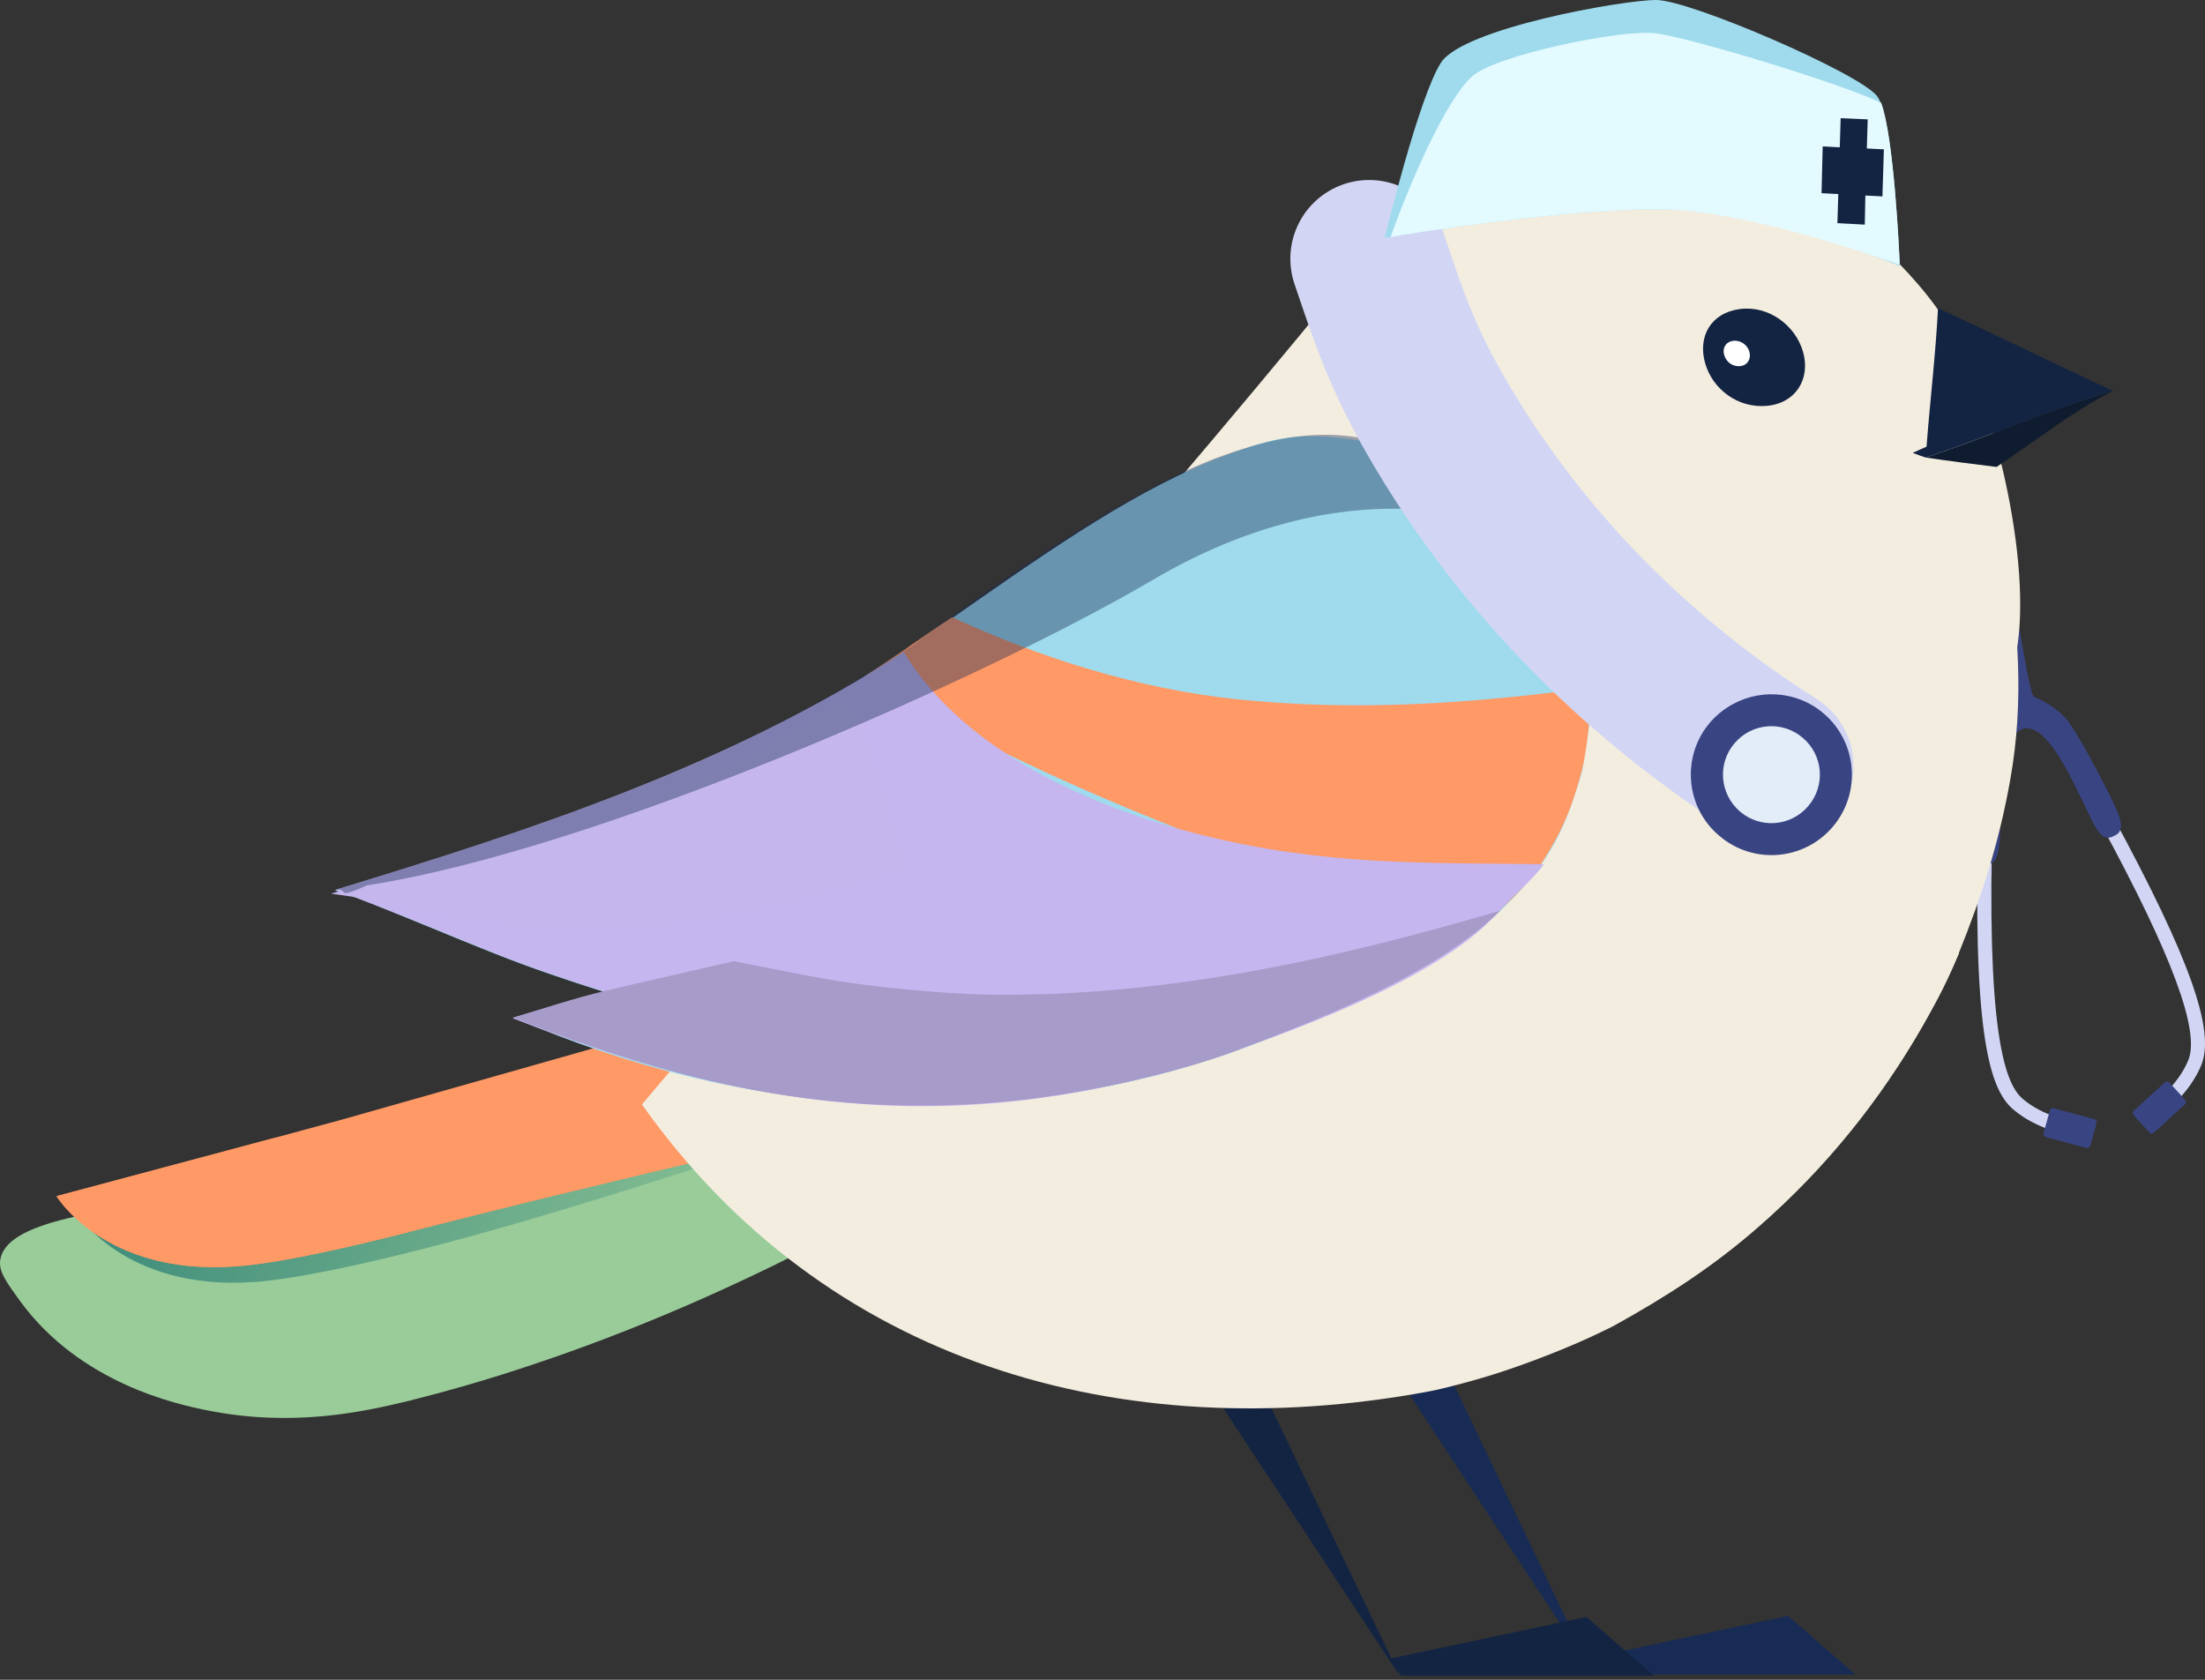 <svg width="84" height="64" viewBox="0 0 84 64" fill="none" xmlns="http://www.w3.org/2000/svg">
<rect x="0" y="0" width="84" height="64" fill="#333333" stroke="none"/>
<path d="M75.342 32.355C75.196 39.94 75.913 41.609 76.709 42.281C77.538 42.987 78.659 43.211 78.715 43.222L78.816 42.696L78.76 42.954L78.816 42.696C78.805 42.696 77.785 42.494 77.056 41.867C76.485 41.374 75.734 39.862 75.88 32.355H75.342Z" fill="#D2D6F4"/>
<path d="M78.087 42.315L77.852 43.167C77.83 43.234 77.874 43.301 77.942 43.324L79.477 43.738C79.544 43.76 79.611 43.716 79.634 43.648L79.869 42.797C79.892 42.73 79.847 42.663 79.779 42.64L78.244 42.226C78.166 42.203 78.099 42.248 78.087 42.315Z" fill="#394482"/>
<path d="M80.037 31.404C82.76 36.423 83.814 39.279 83.365 40.389C83.007 41.274 82.189 41.923 82.189 41.923L82.514 42.338C82.547 42.304 83.444 41.599 83.859 40.579C84.396 39.257 83.421 36.523 80.508 31.135L80.037 31.404Z" fill="#D2D6F4"/>
<path d="M82.648 41.251L83.242 41.9C83.287 41.956 83.287 42.035 83.231 42.08L82.054 43.155C81.998 43.2 81.92 43.2 81.875 43.144L81.281 42.494C81.236 42.438 81.236 42.36 81.292 42.315L82.469 41.239C82.525 41.194 82.603 41.194 82.648 41.251Z" fill="#394482"/>
<path d="M80.766 31.638C80.721 31.75 80.631 31.806 80.53 31.851C80.452 31.895 80.374 31.918 80.306 31.918C80.116 31.918 79.925 31.75 79.645 31.167C79.029 29.912 78.065 27.616 77.124 27.75C76.194 27.974 76.25 30.338 76.194 31.772C76.16 32.478 76.07 32.792 75.869 32.881C75.812 32.904 75.745 32.915 75.678 32.904C75.566 32.892 75.431 32.881 75.342 32.769C75.241 32.657 75.163 32.444 75.151 32.041C75.14 31.391 75.331 29.117 75.532 28.232C75.712 27.436 76.35 26.787 76.35 26.787C76.451 26.764 76.283 25.846 76.126 25.095C75.992 24.434 75.812 23.672 75.947 23.437C75.958 23.415 75.981 23.392 76.003 23.37C76.16 23.202 76.485 23.157 76.664 23.303C76.866 23.471 76.989 24.255 77.101 24.916C77.225 25.666 77.404 26.585 77.516 26.563C77.516 26.563 78.39 26.899 78.861 27.582C79.432 28.422 80.317 30.159 80.642 30.865C80.811 31.279 80.833 31.492 80.766 31.638Z" fill="#394482"/>
<path d="M70.68 63.803L68.114 61.562L60.584 63.165L61.065 63.803H70.68Z" fill="#172B54"/>
<path d="M60.572 63.589L55.294 52.565H53.322L60.572 63.589Z" fill="#172B54"/>
<path d="M63.004 63.846L60.437 61.605L52.895 63.208L53.377 63.846H63.004Z" fill="#132442"/>
<path d="M53.322 63.847L48.044 52.834H46.06L53.322 63.847Z" fill="#132442"/>
<path d="M0.013 47.982C-0.065 48.43 0.215 48.811 0.775 49.584C3.061 52.71 6.748 53.505 7.869 53.729C11.13 54.39 13.83 53.796 15.579 53.371C16.912 53.035 18.537 52.587 20.42 51.948C23.826 50.805 28.062 49.08 32.915 46.436L31.413 43.602C24.611 43.736 18.806 44.968 14.794 45.192C12.956 45.293 11.298 45.394 9.83 45.506C3.263 45.999 0.248 46.638 0.013 47.982Z" fill="#99CC99"/>
<path d="M2.882 46.169C2.882 46.169 4.708 49.194 9.673 48.846C11.231 48.734 13.685 48.208 16.307 47.536C22.045 46.057 29.004 43.671 29.004 43.671L24.6 40.332L11.208 43.939L2.882 46.169Z" fill="url(#paint0_linear_8744_10352)"/>
<path d="M2.153 45.574C2.153 45.574 3.98 48.599 8.944 48.251C9.953 48.184 11.32 47.938 12.867 47.59C13.729 47.4 14.637 47.176 15.579 46.941C17.125 46.548 18.806 46.123 20.453 45.719C24.902 44.633 29.015 43.669 29.015 43.669L31.492 37.418L13.012 42.661L10.491 43.344L8.709 43.826L2.153 45.574Z" fill="#FF9966"/>
<path d="M2.153 45.574C2.153 45.574 3.98 48.599 8.944 48.252C10.502 48.14 12.956 47.613 15.579 46.941C14.738 46.56 13.853 46.067 12.967 45.417C12.228 44.88 11.309 44.196 10.48 43.345L2.153 45.574Z" fill="#FF9966"/>
<path d="M24.454 42.08C31.436 51.938 42.687 55.176 54.375 53.025C54.947 52.924 56.336 52.555 57.177 52.275C58.309 51.905 59.877 51.3 61.043 50.728C61.188 50.661 61.368 50.572 61.514 50.493C63.441 49.429 65.312 48.219 66.96 46.763C69.75 44.287 72.036 41.396 73.784 38.114C74.098 37.531 74.367 36.949 74.614 36.332C75.499 34.148 76.171 32.042 76.586 29.678C77.113 26.731 76.9 23.751 76.373 20.794C76.25 20.11 75.903 19.236 75.69 18.62C74.748 15.876 73.168 12.593 71.532 10.532C68.786 7.059 65.962 4.874 62.388 2.667C62.746 3.586 63.015 4.403 63.363 5.277C62.769 5.02 62.175 4.762 61.592 4.504C61.648 4.952 61.693 5.412 61.771 5.86C58.432 5.613 55.182 7.159 52.649 9.232C52.582 9.288 52.425 9.434 52.291 9.557C51.966 9.871 51.596 10.263 51.271 10.644C51.226 10.7 51.204 10.722 51.114 10.834C42.384 21.5 33.318 31.56 24.454 42.08Z" fill="#F3EDDF"/>
<path opacity="0.38" d="M29.385 36.455C33.778 37.788 36.983 38.605 42.003 38.516C45.275 38.46 50.094 37.508 53.467 35.345C54.408 34.74 55.059 34.371 56.683 32.679C58.196 31.099 59.631 27.078 58.969 24.344C58.252 21.353 54.005 18.272 52.582 17.768C48.738 16.39 49.209 17.588 46.217 17.499C46.239 17.644 46.082 17.768 46.004 17.869C40.692 24.299 35.033 30.282 29.385 36.455Z" fill="url(#paint1_linear_8744_10352)"/>
<path d="M51.607 13.174C53.266 17.274 60.012 18.877 63.62 22.069C63.844 22.271 63.127 21.207 64.853 23.268C66.904 25.722 69.997 30.741 69.627 35.95C69.257 40.935 65.884 47.108 61.502 50.425C67.33 47.512 72.003 42.325 74.625 36.331C74.3 32.768 74.065 28.522 74.479 25.206C74.737 23.167 74.793 22.562 75.085 20.971C75.275 19.93 75.477 19.593 75.667 18.596C74.771 15.941 73.157 12.591 71.532 10.541C68.787 7.091 65.951 4.884 62.388 2.677C62.735 3.584 63.015 4.413 63.363 5.287C62.769 5.029 62.175 4.772 61.592 4.514C61.648 4.962 61.693 5.422 61.771 5.87C58.253 5.623 54.891 7.281 52.268 9.578C52.089 9.735 51.484 10.384 51.271 10.631C51.293 11.572 51.249 12.3 51.607 13.174Z" fill="#F3EDDF"/>
<path d="M76.81 24.87C76.059 24.713 75.712 20.949 75.096 20.927C74.647 20.904 74.177 20.882 73.751 21.017C73.392 21.128 73 21.341 72.776 21.61C71.666 22.988 71.308 24.489 71.151 26.203C70.322 24.814 69.739 23.784 68.338 22.697C67.061 21.711 65.178 21.655 63.497 21.913C61.727 20.389 59.373 19.034 57.423 18.07C55.653 17.185 54.476 16.58 53.098 15.426C52.717 15.101 52.548 14.844 52.279 14.485C51.977 14.07 51.775 13.656 51.618 13.197C51.338 12.424 51.26 11.662 51.26 10.855C51.26 10.777 51.271 10.71 51.271 10.631C51.473 10.396 51.708 10.138 51.91 9.925C52.044 9.78 52.156 9.679 52.291 9.556C52.38 9.477 52.448 9.41 52.526 9.343C52.571 9.309 52.605 9.276 52.649 9.231C52.795 9.096 52.952 8.973 53.109 8.85C53.187 8.794 53.266 8.727 53.333 8.671C53.411 8.615 53.479 8.559 53.546 8.514C53.568 8.503 53.591 8.48 53.613 8.469C53.669 8.424 53.725 8.391 53.781 8.346C53.871 8.29 53.949 8.222 54.039 8.166C54.185 8.066 54.342 7.965 54.487 7.875C54.633 7.786 54.79 7.685 54.935 7.606C55.16 7.472 55.384 7.36 55.619 7.248C55.697 7.214 55.765 7.169 55.843 7.136C55.922 7.102 55.989 7.069 56.067 7.035C56.359 6.912 56.65 6.788 56.941 6.676C57.009 6.654 57.087 6.62 57.154 6.598C57.21 6.576 57.244 6.564 57.3 6.553C57.356 6.542 57.401 6.52 57.446 6.508C57.502 6.497 57.535 6.475 57.591 6.464C57.647 6.441 57.715 6.43 57.782 6.408C57.849 6.385 57.916 6.374 57.984 6.352C58.163 6.307 58.342 6.262 58.522 6.217C58.566 6.206 58.6 6.195 58.634 6.184C58.667 6.172 58.712 6.161 58.746 6.161C58.835 6.139 58.925 6.127 59.003 6.105C59.026 6.105 59.048 6.094 59.082 6.094C59.115 6.094 59.205 6.071 59.239 6.06C60.023 5.926 60.897 5.847 61.637 5.881C61.816 5.892 61.659 5.881 61.782 5.892C61.704 5.444 61.659 4.985 61.603 4.537C62.152 4.895 62.758 5.074 63.385 5.321C63.284 5.063 63.475 5.556 63.307 5.13C63.139 4.705 62.645 3.349 62.421 2.744C62.489 2.767 62.477 2.767 62.556 2.811C64.147 3.775 65.133 4.234 66.837 5.433C68.103 6.329 69.874 7.55 71.252 8.939C72.171 9.858 73.258 10.878 74.143 12.267C75.947 15.034 77.449 21.465 76.81 24.87Z" fill="#F3EDDF"/>
<path d="M73.358 17.432C74.255 17.567 75.163 17.679 76.059 17.791C77.505 16.827 78.928 15.696 80.474 14.9C78.065 15.606 75.745 16.648 73.358 17.432Z" fill="#0F1C30"/>
<path opacity="0.5" d="M62.063 7.943C62.04 7.932 62.018 7.91 61.984 7.898C61.984 7.91 61.984 7.932 61.996 7.943C62.018 7.966 62.052 7.943 62.063 7.943Z" fill="white"/>
<path d="M62.399 2.689C62.645 3.126 62.791 3.642 62.948 4.101C63.083 4.516 63.217 4.874 63.363 5.277C63.217 5.21 63.127 5.177 62.97 5.109C62.813 5.042 62.578 4.941 62.41 4.863C62.377 4.482 62.365 4.056 62.377 3.698C62.365 3.328 62.377 3.037 62.399 2.689Z" fill="#FF9966"/>
<path d="M61.356 5.837C61.334 5.646 61.356 5.4 61.379 5.221C61.401 5.019 61.502 4.638 61.558 4.515C61.614 4.391 61.547 4.548 61.569 4.481C61.625 4.952 61.681 5.4 61.749 5.859C61.625 5.859 61.491 5.848 61.356 5.837Z" fill="#FF9966"/>
<path d="M73.358 17.432C73.19 17.376 73.033 17.32 72.865 17.253C73.044 17.175 73.213 17.096 73.392 17.018C73.526 15.259 73.739 13.5 73.829 11.741C76.059 12.772 78.267 13.859 80.486 14.889C78.065 15.606 75.745 16.648 73.358 17.432Z" fill="#132442"/>
<path d="M60.281 29.341C60.269 29.442 60.258 29.442 60.247 29.487C59.866 30.719 59.496 31.851 58.734 32.904C57.972 33.957 57.165 34.797 56.078 35.603C53.658 37.396 50.721 38.673 47.942 39.726C47.55 39.872 47.124 40.029 46.878 40.118C37.789 43.255 28.354 42.561 19.602 38.785C20.744 38.438 21.854 38.068 23.031 37.799C21.563 37.329 20.308 36.914 18.817 36.321C17.192 35.682 15.029 34.752 13.449 34.158C12.911 33.957 13.169 34.046 12.754 33.923C13.259 33.766 13.763 33.609 14.267 33.464C19.691 31.817 24.969 30.36 30.046 27.526C30.628 27.201 32.197 26.282 32.937 25.79C33.284 25.566 33.912 25.151 34.293 24.893C34.315 24.882 34.36 24.849 34.383 24.837C34.394 24.826 34.405 24.815 34.428 24.815C34.495 24.77 34.584 24.714 34.629 24.68C34.752 24.591 34.921 24.479 35.111 24.344C35.526 24.064 36.008 23.728 36.243 23.571C39.336 21.42 42.821 18.911 46.105 17.578C46.418 17.454 46.71 17.342 46.979 17.242C46.99 17.242 47.001 17.23 47.012 17.23C48.021 16.861 48.749 16.681 49.489 16.637C50.43 16.569 51.36 16.715 52.84 16.939C52.896 16.95 52.963 16.962 53.019 16.973C53.434 17.051 53.915 17.219 54.431 17.466C55.697 18.059 57.165 19.124 58.353 20.636C59.462 22.059 60.337 23.874 60.55 26.081C60.695 27.448 60.437 28.109 60.281 29.341Z" fill="#9FDBED"/>
<path d="M32.915 25.778C40.188 30.169 48.1 32.892 56.112 35.58C57.087 34.707 58.017 33.99 58.746 32.858C59.474 31.727 59.889 30.797 60.27 29.318C60.438 28.668 60.628 27.044 60.584 26.203C56.045 26.808 51.596 27.122 47.001 26.629C43.326 26.226 39.639 25.072 36.266 23.515C35.705 23.884 35.167 24.265 34.618 24.646C34.54 24.702 34.462 24.758 34.383 24.803C33.89 25.139 33.408 25.464 32.915 25.778Z" fill="#FF9966"/>
<path d="M22.941 37.754C23.076 37.799 22.941 37.754 23.02 37.776C21.854 38.057 20.745 38.415 19.59 38.762C19.702 38.729 19.523 38.785 19.534 38.796C29.071 42.504 37.173 43.479 47.281 39.95C49.791 39.076 55.025 37.127 57.109 34.718C57.569 34.191 58.42 33.497 58.813 32.926C54.207 32.87 50.397 32.982 45.701 31.794C41.723 30.786 36.77 28.713 34.428 24.837C27.715 29.195 20.364 31.581 12.788 33.9C14.861 34.673 16.834 35.514 18.907 36.343C20.184 36.847 21.619 37.34 22.941 37.754Z" fill="#C5B6EF"/>
<path d="M12.609 34.047C15.713 34.461 18.638 35.301 21.675 35.402C23.221 35.447 24.902 35.257 26.269 35.044C29.194 34.607 31.738 33.935 34.484 33.038C33.71 30.876 33.285 28.636 32.287 26.552C28.869 28.871 23.389 31.414 19.747 32.254C16.094 33.083 15.679 33.162 12.609 34.047Z" fill="#C5B7ED"/>
<path opacity="0.4" d="M58.353 20.591C56.997 19.695 51.271 17.768 43.919 22.092C37.554 25.834 22.795 32.366 13.976 33.733C12.687 34.326 13.36 33.811 12.766 33.912C13.259 33.755 13.763 33.598 14.256 33.452C21.294 31.257 28.163 28.949 34.36 24.826C34.371 24.815 34.383 24.815 34.405 24.804C34.495 24.748 34.652 24.658 34.685 24.636C34.82 24.535 34.954 24.434 35.089 24.333C38.26 21.969 42.619 18.978 45.824 17.656C46.217 17.488 46.586 17.354 46.956 17.23C46.967 17.23 46.979 17.219 46.99 17.219C47.886 16.917 48.693 16.715 49.466 16.625C50.71 16.48 51.831 16.603 52.996 16.961C53.277 17.04 53.545 17.141 53.837 17.253C54.016 17.32 54.218 17.387 54.408 17.454C55.697 18.003 57.165 19.068 58.353 20.591Z" fill="#172B54"/>
<path d="M19.579 38.762C19.702 38.74 19.545 38.773 19.545 38.773C25.787 41.215 31.547 42.65 38.574 41.944C40.759 41.72 44.3 41.081 47.158 40.006C50.139 38.874 54.61 37.182 57.154 34.695C50.923 36.533 44.502 37.955 37.913 37.899C36.467 37.888 34.708 37.731 33.273 37.563C31.435 37.35 29.754 36.97 27.961 36.622C26.448 36.97 24.499 37.407 23.098 37.743C21.686 38.079 20.868 38.392 19.579 38.762Z" fill="#A69BC9"/>
<path d="M64.954 13.825C64.674 12.817 65.178 11.92 66.276 11.775C67.375 11.629 68.394 12.391 68.686 13.399C68.977 14.408 68.439 15.348 67.33 15.461C66.22 15.573 65.234 14.833 64.954 13.825Z" fill="#132442"/>
<path d="M66.646 13.411C66.713 13.668 66.579 13.915 66.299 13.949C66.007 13.982 65.761 13.792 65.682 13.523C65.604 13.254 65.749 13.019 66.03 12.985C66.321 12.951 66.579 13.153 66.646 13.411Z" fill="white"/>
<path d="M67.61 29.173C64.147 26.977 58.88 22.921 54.902 16.188C53.4 13.656 52.885 12.009 52.156 9.858" stroke="#D2D6F4" stroke-width="6" stroke-miterlimit="10" stroke-linecap="round" stroke-linejoin="round"/>
<path d="M69.47 27.18C70.759 28.278 70.916 30.216 69.817 31.504C68.719 32.792 66.781 32.949 65.492 31.84C64.27 30.809 64.069 29.017 64.976 27.74C65.032 27.673 65.088 27.594 65.144 27.527C65.346 27.292 65.57 27.101 65.817 26.944C66.926 26.227 68.417 26.283 69.47 27.18Z" fill="#394482"/>
<path d="M66.287 30.921C67.061 31.582 68.226 31.493 68.887 30.709C69.549 29.936 69.459 28.77 68.674 28.109C67.901 27.448 66.736 27.538 66.075 28.322C65.413 29.095 65.514 30.26 66.287 30.921Z" fill="#E3EDF7"/>
<path d="M72.372 10.139C72.372 10.139 72.036 9.993 71.453 9.78C69.84 9.175 66.343 8.01 63.239 7.977C63.172 7.977 63.105 7.977 63.037 7.977C62.937 7.977 62.836 7.977 62.735 7.977C62.6 7.977 62.455 7.977 62.309 7.988C62.219 7.988 62.13 7.988 62.051 7.999C61.693 8.01 61.323 8.033 60.942 8.055C60.819 8.066 60.706 8.066 60.583 8.077C60.393 8.089 60.202 8.1 60.012 8.122C59.888 8.133 59.765 8.145 59.631 8.156C59.407 8.178 59.182 8.201 58.969 8.223C58.858 8.234 58.757 8.246 58.645 8.257C57.95 8.324 57.266 8.414 56.627 8.492C56.459 8.514 56.28 8.537 56.123 8.559C56.067 8.57 56.011 8.57 55.955 8.582C55.899 8.593 55.843 8.593 55.787 8.604C55.518 8.638 55.26 8.682 55.014 8.716C54.924 8.727 54.834 8.738 54.745 8.75C54.633 8.772 54.521 8.783 54.408 8.794C54.364 8.806 54.319 8.806 54.274 8.817C54.184 8.828 54.084 8.839 54.005 8.862C53.949 8.873 53.904 8.884 53.859 8.884C53.815 8.895 53.77 8.895 53.725 8.906C53.669 8.918 53.613 8.929 53.557 8.929C53.411 8.951 53.277 8.974 53.165 8.996C53.109 9.007 53.064 9.019 53.019 9.019C52.996 9.019 52.985 9.019 52.963 9.03C52.828 9.052 52.75 9.063 52.75 9.063C52.75 9.063 54.05 3.675 54.902 2.375C55.764 1.075 61.805 0 63.093 0C64.393 0 70.859 2.801 71.509 3.663C71.554 3.719 71.599 3.809 71.644 3.91C72.159 5.209 72.35 9.601 72.372 10.083C72.372 10.116 72.372 10.139 72.372 10.139Z" fill="#9FDBED"/>
<path d="M72.372 10.095C72.103 9.994 71.801 9.893 71.465 9.781C69.246 9.03 65.783 8.011 63.25 7.977C63.183 7.977 63.116 7.977 63.049 7.977C62.948 7.977 62.847 7.977 62.746 7.977C62.612 7.977 62.466 7.977 62.32 7.988C62.231 7.988 62.141 7.988 62.062 8C61.704 8.011 61.334 8.033 60.953 8.056C60.83 8.067 60.718 8.067 60.594 8.078C60.404 8.089 60.213 8.1 60.023 8.123C59.9 8.134 59.776 8.145 59.642 8.156C59.418 8.179 59.194 8.201 58.981 8.224C58.869 8.235 58.768 8.246 58.656 8.257C57.961 8.324 57.277 8.414 56.639 8.492C56.471 8.515 56.291 8.537 56.134 8.56C56.078 8.571 56.022 8.571 55.966 8.582C55.91 8.593 55.854 8.593 55.798 8.604C55.529 8.638 55.271 8.683 55.025 8.717C54.935 8.728 54.846 8.739 54.756 8.75C54.644 8.773 54.532 8.784 54.42 8.795C54.375 8.806 54.33 8.806 54.285 8.817C54.196 8.829 54.095 8.84 54.016 8.862C53.96 8.873 53.916 8.885 53.871 8.885C53.826 8.896 53.781 8.896 53.736 8.907C53.68 8.918 53.624 8.929 53.568 8.929C53.422 8.952 53.288 8.974 53.176 8.997C53.12 9.008 53.075 9.019 53.03 9.019C53.008 9.019 52.996 9.019 52.974 9.03C53.927 6.386 55.193 3.698 56.09 2.902C56.986 2.107 61.715 1.11 63.071 1.266C64.293 1.412 70.142 3.171 71.666 3.922C72.148 5.21 72.35 9.602 72.372 10.095Z" fill="#E3FAFF"/>
<path d="M71.767 5.69L71.117 5.657L71.151 4.548L70.12 4.503L70.086 5.612L69.436 5.578L69.392 7.36L70.03 7.393L69.997 8.502L71.039 8.558L71.061 7.449L71.711 7.483L71.767 5.69Z" fill="#132442"/>
<defs>
<linearGradient id="paint0_linear_8744_10352" x1="24.433" y1="50.577" x2="7.418" y2="39.316" gradientUnits="userSpaceOnUse">
<stop stop-color="#3A897A" stop-opacity="0.2"/>
<stop offset="1" stop-color="#3A897A"/>
</linearGradient>
<linearGradient id="paint1_linear_8744_10352" x1="55.326" y1="35.35" x2="36.349" y2="24.39" gradientUnits="userSpaceOnUse">
<stop stop-color="#A3AAEF" stop-opacity="0.5"/>
<stop offset="0.147" stop-color="#9192D5" stop-opacity="0.64"/>
<stop offset="0.372" stop-color="#7973B3" stop-opacity="0.853"/>
<stop offset="0.495" stop-color="#7067A6" stop-opacity="0.969"/>
<stop offset="1" stop-color="#6D63A1"/>
</linearGradient>
</defs>
</svg>
